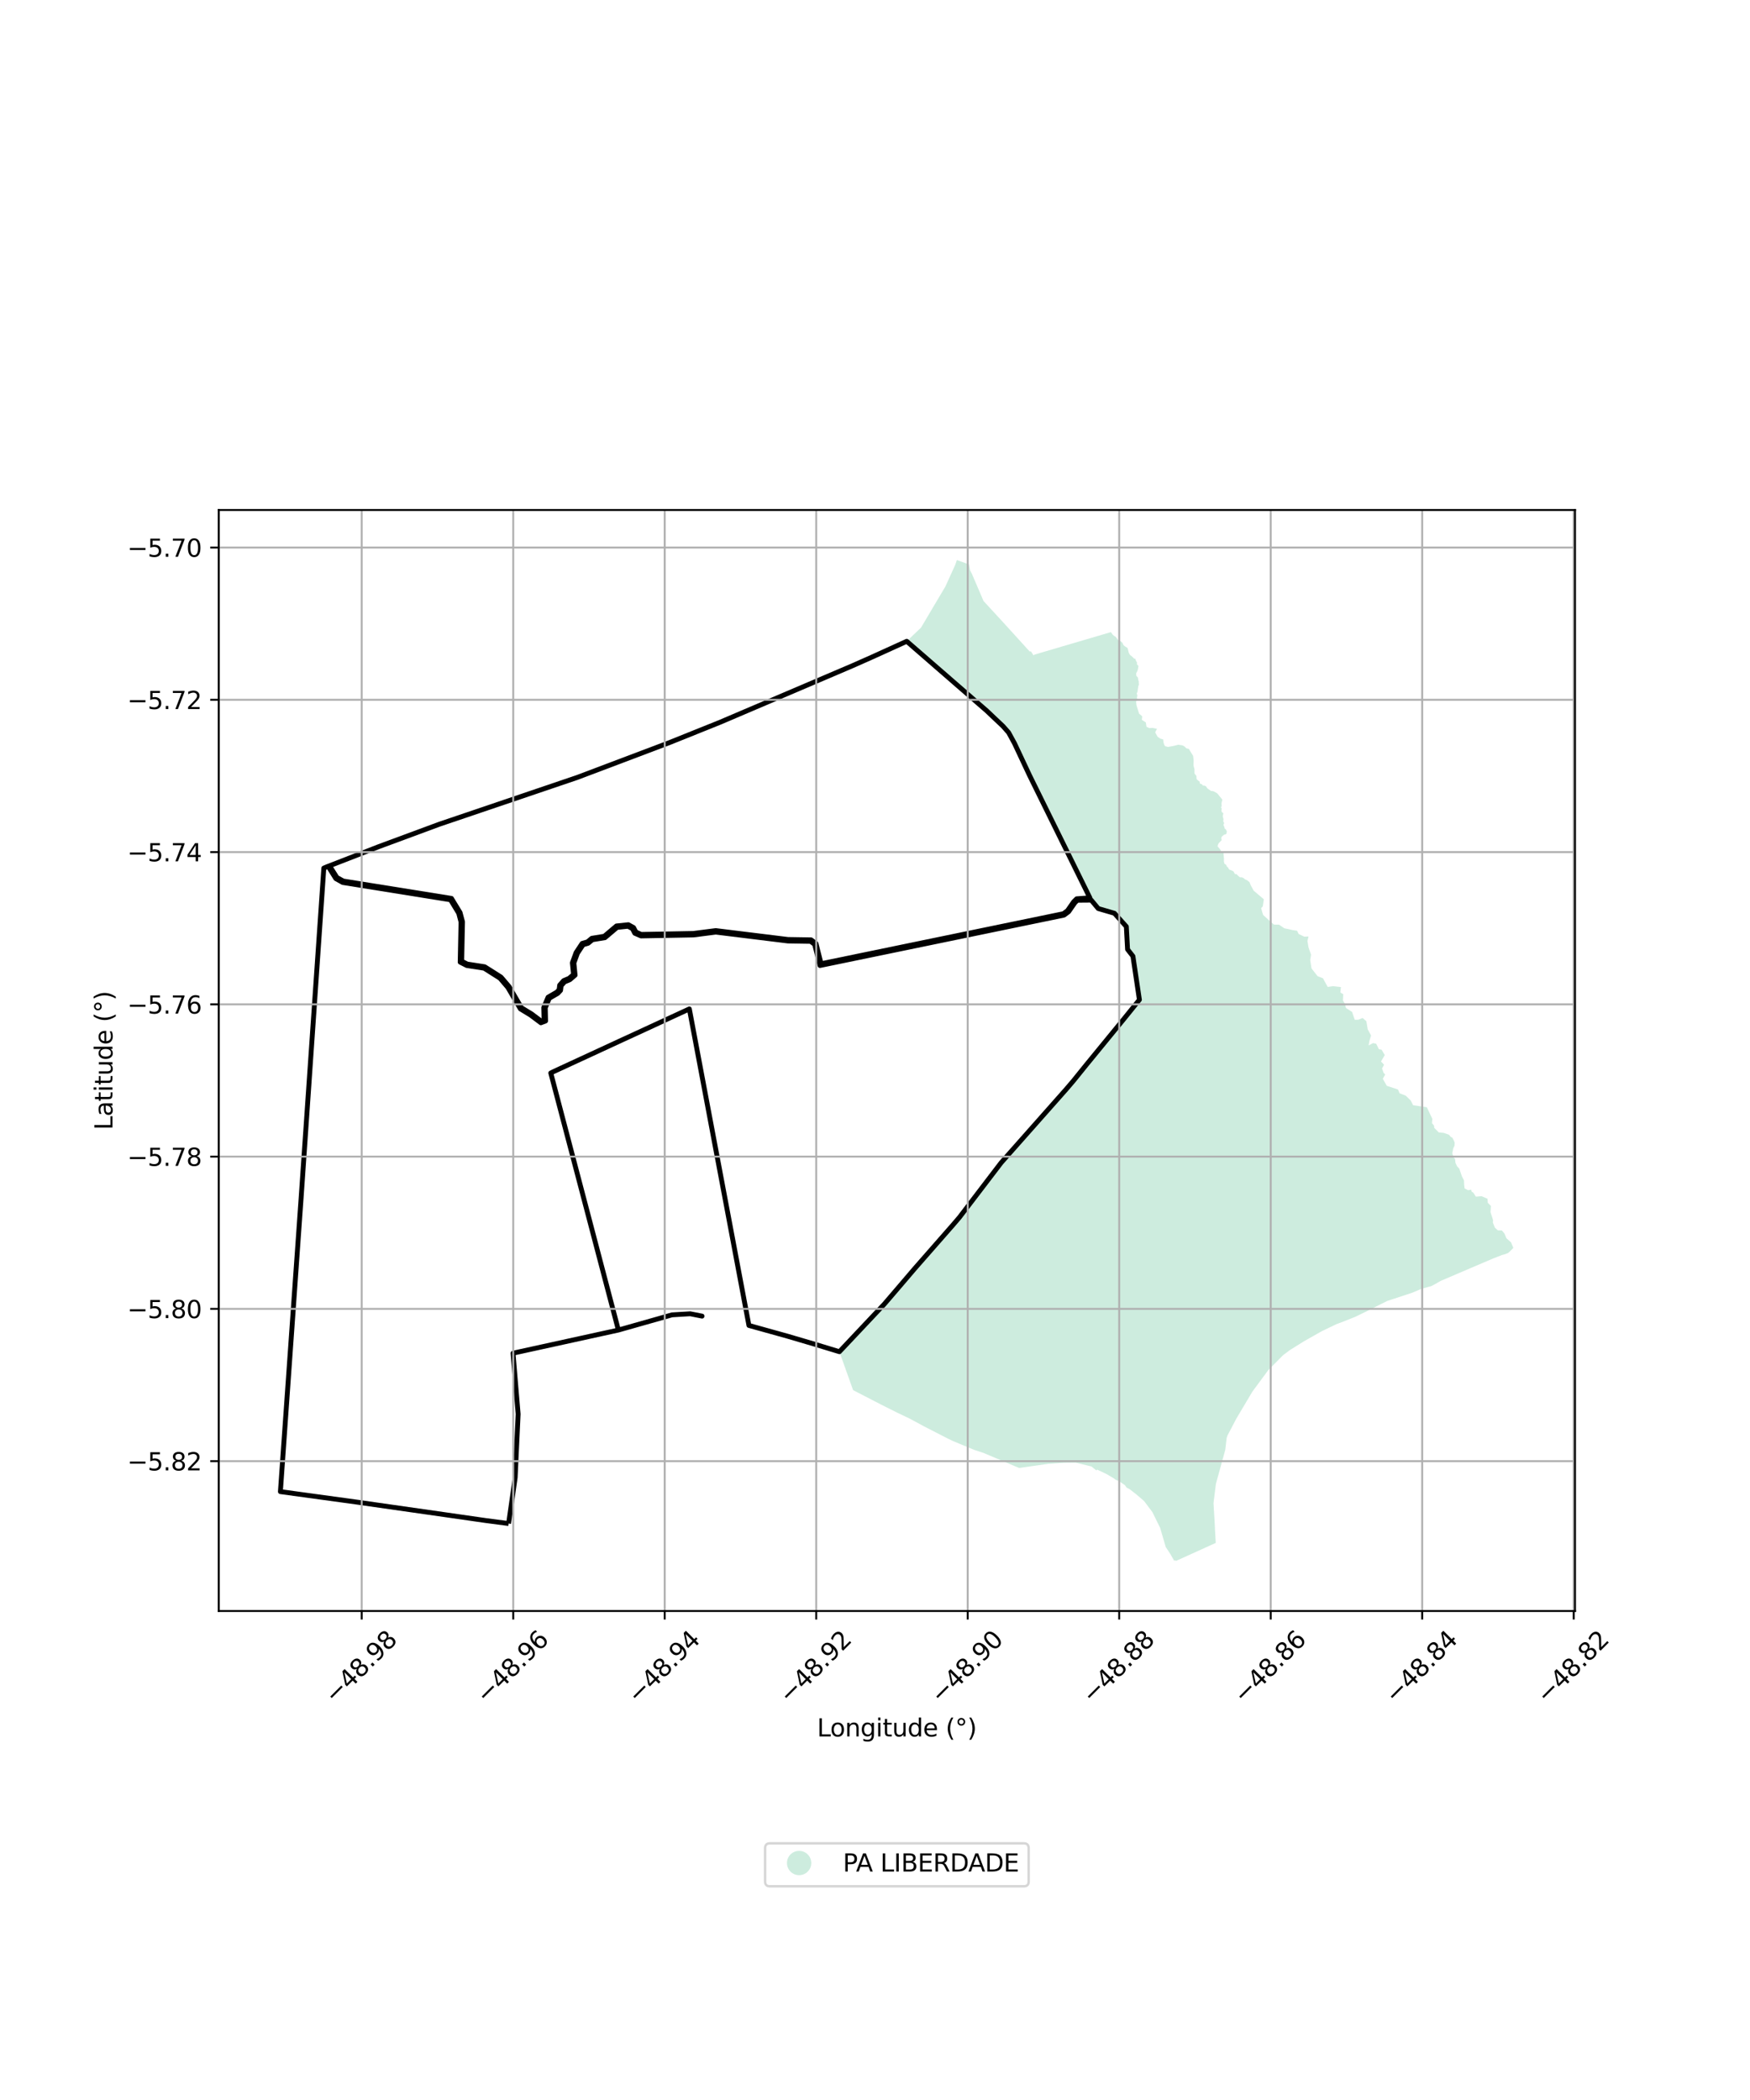 <?xml version="1.0" encoding="utf-8" standalone="no"?>
<!DOCTYPE svg PUBLIC "-//W3C//DTD SVG 1.1//EN"
  "http://www.w3.org/Graphics/SVG/1.1/DTD/svg11.dtd">
<svg xmlns:xlink="http://www.w3.org/1999/xlink" width="720pt" height="864pt" viewBox="0 0 720 864" xmlns="http://www.w3.org/2000/svg" version="1.1">
 <defs>
  <style type="text/css">*{stroke-linejoin: round; stroke-linecap: butt}</style>
 </defs>
 <g id="figure_1">
  <g id="patch_1">
   <path d="M 0 864 
L 720 864 
L 720 0 
L 0 0 
z
" style="fill: #ffffff"/>
  </g>
  <g id="axes_1">
   <g id="patch_2">
    <path d="M 90 662.808 
L 648 662.808 
L 648 209.832 
L 90 209.832 
z
" style="fill: #ffffff"/>
   </g>
   <g id="PatchCollection_1">
    <path d="M 393.688 230.422 
L 398.664 232.21 
L 399.115 234.659 
L 399.869 236.102 
L 404.652 247.269 
L 412.109 255.368 
L 423.631 268.037 
L 424.16 267.99 
L 425.25 269.686 
L 425.561 269.341 
L 457.047 260.076 
L 457.77 261.082 
L 458.376 261.614 
L 459.073 262.035 
L 459.665 262.839 
L 460.01 263.395 
L 461.211 263.933 
L 461.74 264.398 
L 461.966 264.861 
L 462.26 265.457 
L 462.905 265.972 
L 463.909 266.578 
L 464.432 268.642 
L 464.947 269.503 
L 465.565 269.942 
L 466.678 271.04 
L 467.071 270.96 
L 467.366 271.828 
L 467.846 272.7 
L 467.729 273.271 
L 468.397 273.987 
L 468.142 275.508 
L 467.81 276.373 
L 467.439 277.029 
L 467.514 278.038 
L 468.177 278.769 
L 468.299 279.723 
L 468.514 280.352 
L 468.528 281.071 
L 468.585 281.745 
L 468.4 282.078 
L 468.296 282.476 
L 468.271 282.768 
L 468.129 283.591 
L 468.091 284.002 
L 468.002 284.582 
L 467.687 285.352 
L 467.943 286.092 
L 467.797 286.873 
L 467.832 287.684 
L 467.424 288.689 
L 467.583 290.151 
L 468.665 293.647 
L 469.253 294.1 
L 469.945 294.765 
L 469.78 296.156 
L 471.432 297.244 
L 471.696 299.025 
L 472.887 299.565 
L 474.083 299.472 
L 476.029 299.839 
L 475.261 301.283 
L 476.242 303.093 
L 477.431 303.929 
L 478.556 304.199 
L 478.676 305.304 
L 478.937 306.308 
L 479.337 306.988 
L 480.537 307.315 
L 482.814 306.901 
L 484.77 306.419 
L 486.339 306.625 
L 486.999 306.901 
L 487.448 307.205 
L 488.096 307.879 
L 489.11 308.104 
L 490.886 310.992 
L 491.097 312.906 
L 491.03 314.929 
L 491.431 316.455 
L 491.447 318.239 
L 492.236 319.257 
L 492.306 320.523 
L 492.837 321.073 
L 493.59 321.591 
L 493.632 322.325 
L 494.555 322.716 
L 494.892 323.198 
L 495.581 323.226 
L 496.217 323.524 
L 496.764 324.379 
L 498.371 325.488 
L 498.67 325.414 
L 499.4 325.607 
L 500.788 326.394 
L 502.899 328.973 
L 502.538 330.638 
L 502.645 331.568 
L 502.363 332.219 
L 502.672 332.693 
L 502.544 333.304 
L 502.665 334.095 
L 503.329 334.589 
L 503.066 335.784 
L 503.367 336.97 
L 503.281 337.947 
L 503.681 338.643 
L 503.35 339.358 
L 503.798 340.456 
L 503.837 340.868 
L 504.372 341.235 
L 504.481 341.572 
L 504.786 342.047 
L 504.655 342.495 
L 504.668 342.945 
L 504.183 343.289 
L 503.572 343.448 
L 502.987 343.956 
L 502.675 344.207 
L 502.447 344.85 
L 502.627 345.634 
L 502.016 346.301 
L 501.357 346.969 
L 501.03 347.791 
L 500.941 348.242 
L 501.429 348.761 
L 502.11 349.621 
L 502.577 350.56 
L 503.389 350.83 
L 503.559 353.247 
L 503.545 354.429 
L 503.759 355.349 
L 504.41 355.771 
L 504.889 356.681 
L 505.329 356.928 
L 505.423 357.347 
L 505.859 357.824 
L 506.698 358.11 
L 507.503 358.525 
L 508.083 359.626 
L 508.676 359.601 
L 509.439 360.351 
L 510.157 360.961 
L 510.943 360.953 
L 511.635 361.275 
L 512.302 361.847 
L 513.006 362.087 
L 514.072 362.932 
L 514.598 364.247 
L 515.809 366.455 
L 519.977 369.987 
L 519.552 372.905 
L 518.877 373.646 
L 519.364 375.416 
L 519.707 376.448 
L 522.361 378.87 
L 524.132 380.413 
L 526.237 380.436 
L 528.396 381.919 
L 531.9 382.68 
L 533.663 382.929 
L 534.288 384.254 
L 536.623 385.378 
L 538.361 385.294 
L 537.918 387.179 
L 538.37 389.814 
L 539.407 392.795 
L 539.053 394.964 
L 539.59 398.427 
L 541.698 401.128 
L 542.145 401.662 
L 544.304 402.488 
L 546.257 406.067 
L 548.473 405.733 
L 551.691 406.112 
L 551.467 408.37 
L 552.651 409.037 
L 552.518 411.596 
L 553.319 413.017 
L 553.804 414.74 
L 556.274 416.327 
L 557.376 419.564 
L 558.83 419.538 
L 560.619 418.83 
L 562.153 420.147 
L 562.722 423.502 
L 564.094 426.035 
L 563.453 428.118 
L 563.086 430.121 
L 564.912 429.159 
L 566.194 429.417 
L 567.307 431.681 
L 568.424 431.887 
L 569.737 434.082 
L 568.181 436.73 
L 569.442 438.072 
L 568.61 439.589 
L 569.231 441.359 
L 569.907 442.098 
L 568.921 443.847 
L 570.558 446.734 
L 575.166 448.25 
L 575.835 449.816 
L 578.347 450.779 
L 580.405 452.768 
L 581.391 454.714 
L 587.04 455.548 
L 589.316 460.355 
L 589.139 462.075 
L 590.014 463.126 
L 590.072 464.009 
L 591.949 465.904 
L 593.99 466.104 
L 596.175 466.872 
L 596.845 467.716 
L 597.539 468.084 
L 598.093 469.148 
L 598.487 470.089 
L 598.423 471.311 
L 597.883 472.56 
L 597.505 474.511 
L 598.099 476.334 
L 598.653 476.812 
L 598.811 478.405 
L 599.507 479.881 
L 600.395 480.805 
L 601.459 483.955 
L 602.321 485.626 
L 602.393 487.425 
L 602.587 488.96 
L 604.019 489.685 
L 605.276 489.476 
L 605.489 490.27 
L 606.166 490.7 
L 607.211 492.34 
L 609.566 492.156 
L 612.012 493.205 
L 612.113 494.836 
L 613.398 496.181 
L 613.237 498.737 
L 614.277 501.936 
L 614.221 503.058 
L 615.074 505.144 
L 616.273 506.198 
L 617.917 506.244 
L 618.978 507.538 
L 619.786 509.461 
L 621.693 511.149 
L 622.636 513.426 
L 621.101 514.981 
L 620.506 515.483 
L 619.232 516.018 
L 618.095 516.311 
L 614.341 517.762 
L 592.682 527.024 
L 590.505 528.286 
L 588.878 529.141 
L 587.438 529.524 
L 585.357 530.119 
L 584.463 530.406 
L 581.001 531.881 
L 570.743 535.246 
L 562.451 539.41 
L 557.602 541.771 
L 552.912 543.647 
L 549.825 544.809 
L 543.882 547.656 
L 536.528 551.817 
L 530.651 555.486 
L 528.227 557.316 
L 527.886 557.573 
L 521.823 563.681 
L 515.273 572.545 
L 508.654 583.681 
L 505.023 590.595 
L 504.687 591.569 
L 504.115 596.483 
L 500.307 610.334 
L 500.231 610.704 
L 499.274 618.432 
L 499.785 627.016 
L 499.889 629.516 
L 500.196 634.795 
L 483.824 642.218 
L 483.499 641.912 
L 483.11 642.177 
L 481.451 639.257 
L 479.629 636.521 
L 477.322 628.624 
L 474.146 622.159 
L 470.742 617.62 
L 470.532 617.429 
L 467.612 614.914 
L 464.813 612.726 
L 463.521 612.047 
L 462.776 610.998 
L 460.323 609.334 
L 459.117 608.878 
L 458.226 608.209 
L 455.28 606.483 
L 451.389 604.629 
L 451.103 604.99 
L 449.033 603.341 
L 442.565 601.777 
L 437.765 601.821 
L 431.374 602.246 
L 419.276 603.96 
L 404.588 597.753 
L 400.726 596.484 
L 392.029 592.863 
L 389.779 591.773 
L 379.971 586.743 
L 379.576 586.516 
L 374.224 583.64 
L 369.003 581.147 
L 362.528 577.894 
L 350.986 571.941 
L 345.343 556.12 
L 357.718 543.127 
L 363.811 536.528 
L 369.752 529.615 
L 376.439 521.803 
L 392.133 503.899 
L 394.726 500.858 
L 396.711 497.457 
L 399.526 494.152 
L 403.421 488.073 
L 409.899 480.448 
L 411.913 478.327 
L 416.457 473.354 
L 419.593 469.599 
L 421.744 467.485 
L 432.126 456.33 
L 438.608 448.211 
L 441.602 444.704 
L 447.097 437.902 
L 462.057 419.641 
L 468.783 411.32 
L 469.154 411.626 
L 469.284 410.547 
L 468.765 408.176 
L 468.663 405.617 
L 467.994 402.821 
L 467.616 400.182 
L 467.593 397.98 
L 467.452 395.308 
L 466.998 394.048 
L 464.655 390.993 
L 464.151 389.72 
L 463.647 386.458 
L 463.571 385.519 
L 463.805 381.58 
L 463.345 380.273 
L 462.326 378.531 
L 460.253 377.187 
L 459.543 376.714 
L 458.883 375.778 
L 458.129 375.024 
L 456.346 374.395 
L 452.995 373.677 
L 451.879 373.18 
L 450.954 372.07 
L 450.529 371.694 
L 449.608 370.763 
L 449.03 369.248 
L 448.298 368.273 
L 447.135 366.128 
L 446.41 365.074 
L 445.299 362.4 
L 443.301 358.296 
L 442.039 355.777 
L 440.792 354.953 
L 440.214 354.476 
L 439.431 353.125 
L 438.646 351.082 
L 438.57 350.272 
L 438.66 349.003 
L 438.309 348.093 
L 434.767 341.697 
L 430.275 332.751 
L 424.332 319.467 
L 423.637 319.123 
L 417.391 305.826 
L 414.973 301.394 
L 412.664 298.781 
L 408.385 294.737 
L 406.038 292.506 
L 373.054 263.846 
L 378.939 258.221 
L 383.455 250.583 
L 388.948 241.332 
L 393.062 232.274 
L 393.688 230.422 
" clip-path="url(#pd331178748)" style="fill: #b3e2cd; fill-opacity: 0.65"/>
   </g>
   <g id="PatchCollection_2">
    <path d="M 209.25 626.826 
L 199.85 625.597 
L 182.995 623.175 
L 147.398 618.09 
L 115.364 613.702 
L 123.877 493.041 
L 133.231 357.153 
L 135.005 356.415 
L 138.174 361.488 
L 141.022 363.081 
L 185.361 370.198 
L 188.714 375.71 
L 189.669 379.312 
L 189.333 395.858 
L 192.055 397.244 
L 199.192 398.349 
L 205.724 402.484 
L 208.952 406.273 
L 214.103 415.09 
L 218.318 417.65 
L 222.532 420.804 
L 224.47 420.06 
L 224.346 414.634 
L 225.98 410.726 
L 229.505 408.682 
L 230.62 407.483 
L 230.862 405.576 
L 232.255 403.987 
L 234.447 403.073 
L 236.607 401.224 
L 236.118 396.186 
L 237.578 392.191 
L 239.895 388.691 
L 241.993 388.077 
L 243.74 386.63 
L 248.891 385.788 
L 253.877 381.567 
L 258.393 381.094 
L 260.204 382.085 
L 261.186 383.968 
L 263.708 385.071 
L 285.3 384.671 
L 294.489 383.498 
L 324.15 387.151 
L 333.506 387.301 
L 335.173 388.551 
L 337.372 397.237 
L 437.757 376.509 
L 439.652 375.109 
L 442.246 371.379 
L 443.252 370.393 
L 448.971 370.344 
L 451.844 373.802 
L 458.501 375.746 
L 463.406 381.218 
L 463.913 390.6 
L 466.124 393.421 
L 468.782 411.322 
L 462.056 419.641 
L 447.095 437.903 
L 441.6 444.706 
L 438.607 448.212 
L 411.93 478.336 
L 394.73 500.86 
L 392.132 503.9 
L 376.435 521.804 
L 369.755 529.625 
L 363.818 536.548 
L 345.352 556.133 
L 335.328 553.083 
L 323.993 549.745 
L 308.136 545.329 
L 308.132 545.328 
L 283.617 415.102 
L 256.893 427.43 
L 256.65 427.536 
L 227.595 440.963 
L 226.602 441.469 
L 235.664 475.894 
L 254.422 547.226 
L 276.491 540.968 
L 283.968 540.521 
L 288.849 541.493 
L 283.967 540.522 
L 276.49 540.969 
L 254.422 547.226 
L 211.078 556.734 
L 213.177 581.791 
L 211.953 607.933 
L 209.25 626.826 
" clip-path="url(#pd331178748)" style="fill: none; stroke: #000000; stroke-width: 2"/>
    <path d="M 222.629 420.1 
L 218.663 417.132 
L 214.557 414.638 
L 209.458 405.91 
L 206.133 402.007 
L 199.412 397.753 
L 192.246 396.644 
L 189.96 395.479 
L 190.29 379.237 
L 189.288 375.462 
L 185.74 369.628 
L 141.227 362.483 
L 138.611 361.02 
L 135.572 356.209 
L 155.938 348.294 
L 180.736 339.115 
L 237.453 319.878 
L 275.676 305.428 
L 296.292 297.143 
L 350.695 273.921 
L 358.461 270.478 
L 373.053 263.848 
L 406.037 292.508 
L 408.382 294.739 
L 412.664 298.782 
L 414.97 301.396 
L 417.388 305.828 
L 423.636 319.125 
L 448.409 369.398 
L 442.982 369.788 
L 441.773 370.973 
L 439.203 374.667 
L 437.5 375.926 
L 337.826 396.508 
L 335.719 388.183 
L 333.716 386.681 
L 324.193 386.529 
L 294.487 382.87 
L 285.256 384.049 
L 263.831 384.446 
L 261.632 383.484 
L 260.665 381.628 
L 258.52 380.454 
L 253.624 380.967 
L 248.624 385.201 
L 243.476 386.042 
L 241.698 387.515 
L 239.505 388.157 
L 237.023 391.907 
L 235.488 396.105 
L 235.96 400.96 
L 234.12 402.534 
L 231.886 403.466 
L 230.272 405.307 
L 230.031 407.205 
L 229.116 408.188 
L 225.49 410.29 
L 223.724 414.516 
L 223.841 419.635 
L 222.629 420.1 
" clip-path="url(#pd331178748)" style="fill: none; stroke: #000000; stroke-width: 2"/>
   </g>
   <g id="matplotlib.axis_1">
    <g id="xtick_1">
     <g id="line2d_1">
      <path d="M 148.824 662.808 
L 148.824 209.832 
" clip-path="url(#pd331178748)" style="fill: none; stroke: #b0b0b0; stroke-width: 0.8; stroke-linecap: square"/>
     </g>
     <g id="line2d_2">
      <defs>
       <path id="m700962a976" d="M 0 0 
L 0 3.5 
" style="stroke: #000000; stroke-width: 0.8"/>
      </defs>
      <g>
       <use xlink:href="#m700962a976" x="148.824" y="662.808" style="stroke: #000000; stroke-width: 0.8"/>
      </g>
     </g>
     <g id="text_1">
      <!-- −48.98 -->
      <g transform="translate(137.691 701.349) rotate(-45) scale(0.1 -0.1)">
       <defs>
        <path id="DejaVuSans-2212" d="M 678 2272 
L 4684 2272 
L 4684 1741 
L 678 1741 
L 678 2272 
z
" transform="scale(0.016)"/>
        <path id="DejaVuSans-34" d="M 2419 4116 
L 825 1625 
L 2419 1625 
L 2419 4116 
z
M 2253 4666 
L 3047 4666 
L 3047 1625 
L 3713 1625 
L 3713 1100 
L 3047 1100 
L 3047 0 
L 2419 0 
L 2419 1100 
L 313 1100 
L 313 1709 
L 2253 4666 
z
" transform="scale(0.016)"/>
        <path id="DejaVuSans-38" d="M 2034 2216 
Q 1584 2216 1326 1975 
Q 1069 1734 1069 1313 
Q 1069 891 1326 650 
Q 1584 409 2034 409 
Q 2484 409 2743 651 
Q 3003 894 3003 1313 
Q 3003 1734 2745 1975 
Q 2488 2216 2034 2216 
z
M 1403 2484 
Q 997 2584 770 2862 
Q 544 3141 544 3541 
Q 544 4100 942 4425 
Q 1341 4750 2034 4750 
Q 2731 4750 3128 4425 
Q 3525 4100 3525 3541 
Q 3525 3141 3298 2862 
Q 3072 2584 2669 2484 
Q 3125 2378 3379 2068 
Q 3634 1759 3634 1313 
Q 3634 634 3220 271 
Q 2806 -91 2034 -91 
Q 1263 -91 848 271 
Q 434 634 434 1313 
Q 434 1759 690 2068 
Q 947 2378 1403 2484 
z
M 1172 3481 
Q 1172 3119 1398 2916 
Q 1625 2713 2034 2713 
Q 2441 2713 2670 2916 
Q 2900 3119 2900 3481 
Q 2900 3844 2670 4047 
Q 2441 4250 2034 4250 
Q 1625 4250 1398 4047 
Q 1172 3844 1172 3481 
z
" transform="scale(0.016)"/>
        <path id="DejaVuSans-2e" d="M 684 794 
L 1344 794 
L 1344 0 
L 684 0 
L 684 794 
z
" transform="scale(0.016)"/>
        <path id="DejaVuSans-39" d="M 703 97 
L 703 672 
Q 941 559 1184 500 
Q 1428 441 1663 441 
Q 2288 441 2617 861 
Q 2947 1281 2994 2138 
Q 2813 1869 2534 1725 
Q 2256 1581 1919 1581 
Q 1219 1581 811 2004 
Q 403 2428 403 3163 
Q 403 3881 828 4315 
Q 1253 4750 1959 4750 
Q 2769 4750 3195 4129 
Q 3622 3509 3622 2328 
Q 3622 1225 3098 567 
Q 2575 -91 1691 -91 
Q 1453 -91 1209 -44 
Q 966 3 703 97 
z
M 1959 2075 
Q 2384 2075 2632 2365 
Q 2881 2656 2881 3163 
Q 2881 3666 2632 3958 
Q 2384 4250 1959 4250 
Q 1534 4250 1286 3958 
Q 1038 3666 1038 3163 
Q 1038 2656 1286 2365 
Q 1534 2075 1959 2075 
z
" transform="scale(0.016)"/>
       </defs>
       <use xlink:href="#DejaVuSans-2212"/>
       <use xlink:href="#DejaVuSans-34" transform="translate(83.789 0)"/>
       <use xlink:href="#DejaVuSans-38" transform="translate(147.412 0)"/>
       <use xlink:href="#DejaVuSans-2e" transform="translate(211.035 0)"/>
       <use xlink:href="#DejaVuSans-39" transform="translate(242.822 0)"/>
       <use xlink:href="#DejaVuSans-38" transform="translate(306.445 0)"/>
      </g>
     </g>
    </g>
    <g id="xtick_2">
     <g id="line2d_3">
      <path d="M 211.154 662.808 
L 211.154 209.832 
" clip-path="url(#pd331178748)" style="fill: none; stroke: #b0b0b0; stroke-width: 0.8; stroke-linecap: square"/>
     </g>
     <g id="line2d_4">
      <g>
       <use xlink:href="#m700962a976" x="211.154" y="662.808" style="stroke: #000000; stroke-width: 0.8"/>
      </g>
     </g>
     <g id="text_2">
      <!-- −48.96 -->
      <g transform="translate(200.021 701.349) rotate(-45) scale(0.1 -0.1)">
       <defs>
        <path id="DejaVuSans-36" d="M 2113 2584 
Q 1688 2584 1439 2293 
Q 1191 2003 1191 1497 
Q 1191 994 1439 701 
Q 1688 409 2113 409 
Q 2538 409 2786 701 
Q 3034 994 3034 1497 
Q 3034 2003 2786 2293 
Q 2538 2584 2113 2584 
z
M 3366 4563 
L 3366 3988 
Q 3128 4100 2886 4159 
Q 2644 4219 2406 4219 
Q 1781 4219 1451 3797 
Q 1122 3375 1075 2522 
Q 1259 2794 1537 2939 
Q 1816 3084 2150 3084 
Q 2853 3084 3261 2657 
Q 3669 2231 3669 1497 
Q 3669 778 3244 343 
Q 2819 -91 2113 -91 
Q 1303 -91 875 529 
Q 447 1150 447 2328 
Q 447 3434 972 4092 
Q 1497 4750 2381 4750 
Q 2619 4750 2861 4703 
Q 3103 4656 3366 4563 
z
" transform="scale(0.016)"/>
       </defs>
       <use xlink:href="#DejaVuSans-2212"/>
       <use xlink:href="#DejaVuSans-34" transform="translate(83.789 0)"/>
       <use xlink:href="#DejaVuSans-38" transform="translate(147.412 0)"/>
       <use xlink:href="#DejaVuSans-2e" transform="translate(211.035 0)"/>
       <use xlink:href="#DejaVuSans-39" transform="translate(242.822 0)"/>
       <use xlink:href="#DejaVuSans-36" transform="translate(306.445 0)"/>
      </g>
     </g>
    </g>
    <g id="xtick_3">
     <g id="line2d_5">
      <path d="M 273.484 662.808 
L 273.484 209.832 
" clip-path="url(#pd331178748)" style="fill: none; stroke: #b0b0b0; stroke-width: 0.8; stroke-linecap: square"/>
     </g>
     <g id="line2d_6">
      <g>
       <use xlink:href="#m700962a976" x="273.484" y="662.808" style="stroke: #000000; stroke-width: 0.8"/>
      </g>
     </g>
     <g id="text_3">
      <!-- −48.94 -->
      <g transform="translate(262.351 701.349) rotate(-45) scale(0.1 -0.1)">
       <use xlink:href="#DejaVuSans-2212"/>
       <use xlink:href="#DejaVuSans-34" transform="translate(83.789 0)"/>
       <use xlink:href="#DejaVuSans-38" transform="translate(147.412 0)"/>
       <use xlink:href="#DejaVuSans-2e" transform="translate(211.035 0)"/>
       <use xlink:href="#DejaVuSans-39" transform="translate(242.822 0)"/>
       <use xlink:href="#DejaVuSans-34" transform="translate(306.445 0)"/>
      </g>
     </g>
    </g>
    <g id="xtick_4">
     <g id="line2d_7">
      <path d="M 335.815 662.808 
L 335.815 209.832 
" clip-path="url(#pd331178748)" style="fill: none; stroke: #b0b0b0; stroke-width: 0.8; stroke-linecap: square"/>
     </g>
     <g id="line2d_8">
      <g>
       <use xlink:href="#m700962a976" x="335.815" y="662.808" style="stroke: #000000; stroke-width: 0.8"/>
      </g>
     </g>
     <g id="text_4">
      <!-- −48.92 -->
      <g transform="translate(324.682 701.349) rotate(-45) scale(0.1 -0.1)">
       <defs>
        <path id="DejaVuSans-32" d="M 1228 531 
L 3431 531 
L 3431 0 
L 469 0 
L 469 531 
Q 828 903 1448 1529 
Q 2069 2156 2228 2338 
Q 2531 2678 2651 2914 
Q 2772 3150 2772 3378 
Q 2772 3750 2511 3984 
Q 2250 4219 1831 4219 
Q 1534 4219 1204 4116 
Q 875 4013 500 3803 
L 500 4441 
Q 881 4594 1212 4672 
Q 1544 4750 1819 4750 
Q 2544 4750 2975 4387 
Q 3406 4025 3406 3419 
Q 3406 3131 3298 2873 
Q 3191 2616 2906 2266 
Q 2828 2175 2409 1742 
Q 1991 1309 1228 531 
z
" transform="scale(0.016)"/>
       </defs>
       <use xlink:href="#DejaVuSans-2212"/>
       <use xlink:href="#DejaVuSans-34" transform="translate(83.789 0)"/>
       <use xlink:href="#DejaVuSans-38" transform="translate(147.412 0)"/>
       <use xlink:href="#DejaVuSans-2e" transform="translate(211.035 0)"/>
       <use xlink:href="#DejaVuSans-39" transform="translate(242.822 0)"/>
       <use xlink:href="#DejaVuSans-32" transform="translate(306.445 0)"/>
      </g>
     </g>
    </g>
    <g id="xtick_5">
     <g id="line2d_9">
      <path d="M 398.145 662.808 
L 398.145 209.832 
" clip-path="url(#pd331178748)" style="fill: none; stroke: #b0b0b0; stroke-width: 0.8; stroke-linecap: square"/>
     </g>
     <g id="line2d_10">
      <g>
       <use xlink:href="#m700962a976" x="398.145" y="662.808" style="stroke: #000000; stroke-width: 0.8"/>
      </g>
     </g>
     <g id="text_5">
      <!-- −48.90 -->
      <g transform="translate(387.012 701.349) rotate(-45) scale(0.1 -0.1)">
       <defs>
        <path id="DejaVuSans-30" d="M 2034 4250 
Q 1547 4250 1301 3770 
Q 1056 3291 1056 2328 
Q 1056 1369 1301 889 
Q 1547 409 2034 409 
Q 2525 409 2770 889 
Q 3016 1369 3016 2328 
Q 3016 3291 2770 3770 
Q 2525 4250 2034 4250 
z
M 2034 4750 
Q 2819 4750 3233 4129 
Q 3647 3509 3647 2328 
Q 3647 1150 3233 529 
Q 2819 -91 2034 -91 
Q 1250 -91 836 529 
Q 422 1150 422 2328 
Q 422 3509 836 4129 
Q 1250 4750 2034 4750 
z
" transform="scale(0.016)"/>
       </defs>
       <use xlink:href="#DejaVuSans-2212"/>
       <use xlink:href="#DejaVuSans-34" transform="translate(83.789 0)"/>
       <use xlink:href="#DejaVuSans-38" transform="translate(147.412 0)"/>
       <use xlink:href="#DejaVuSans-2e" transform="translate(211.035 0)"/>
       <use xlink:href="#DejaVuSans-39" transform="translate(242.822 0)"/>
       <use xlink:href="#DejaVuSans-30" transform="translate(306.445 0)"/>
      </g>
     </g>
    </g>
    <g id="xtick_6">
     <g id="line2d_11">
      <path d="M 460.475 662.808 
L 460.475 209.832 
" clip-path="url(#pd331178748)" style="fill: none; stroke: #b0b0b0; stroke-width: 0.8; stroke-linecap: square"/>
     </g>
     <g id="line2d_12">
      <g>
       <use xlink:href="#m700962a976" x="460.475" y="662.808" style="stroke: #000000; stroke-width: 0.8"/>
      </g>
     </g>
     <g id="text_6">
      <!-- −48.88 -->
      <g transform="translate(449.342 701.349) rotate(-45) scale(0.1 -0.1)">
       <use xlink:href="#DejaVuSans-2212"/>
       <use xlink:href="#DejaVuSans-34" transform="translate(83.789 0)"/>
       <use xlink:href="#DejaVuSans-38" transform="translate(147.412 0)"/>
       <use xlink:href="#DejaVuSans-2e" transform="translate(211.035 0)"/>
       <use xlink:href="#DejaVuSans-38" transform="translate(242.822 0)"/>
       <use xlink:href="#DejaVuSans-38" transform="translate(306.445 0)"/>
      </g>
     </g>
    </g>
    <g id="xtick_7">
     <g id="line2d_13">
      <path d="M 522.806 662.808 
L 522.806 209.832 
" clip-path="url(#pd331178748)" style="fill: none; stroke: #b0b0b0; stroke-width: 0.8; stroke-linecap: square"/>
     </g>
     <g id="line2d_14">
      <g>
       <use xlink:href="#m700962a976" x="522.806" y="662.808" style="stroke: #000000; stroke-width: 0.8"/>
      </g>
     </g>
     <g id="text_7">
      <!-- −48.86 -->
      <g transform="translate(511.673 701.349) rotate(-45) scale(0.1 -0.1)">
       <use xlink:href="#DejaVuSans-2212"/>
       <use xlink:href="#DejaVuSans-34" transform="translate(83.789 0)"/>
       <use xlink:href="#DejaVuSans-38" transform="translate(147.412 0)"/>
       <use xlink:href="#DejaVuSans-2e" transform="translate(211.035 0)"/>
       <use xlink:href="#DejaVuSans-38" transform="translate(242.822 0)"/>
       <use xlink:href="#DejaVuSans-36" transform="translate(306.445 0)"/>
      </g>
     </g>
    </g>
    <g id="xtick_8">
     <g id="line2d_15">
      <path d="M 585.136 662.808 
L 585.136 209.832 
" clip-path="url(#pd331178748)" style="fill: none; stroke: #b0b0b0; stroke-width: 0.8; stroke-linecap: square"/>
     </g>
     <g id="line2d_16">
      <g>
       <use xlink:href="#m700962a976" x="585.136" y="662.808" style="stroke: #000000; stroke-width: 0.8"/>
      </g>
     </g>
     <g id="text_8">
      <!-- −48.84 -->
      <g transform="translate(574.003 701.349) rotate(-45) scale(0.1 -0.1)">
       <use xlink:href="#DejaVuSans-2212"/>
       <use xlink:href="#DejaVuSans-34" transform="translate(83.789 0)"/>
       <use xlink:href="#DejaVuSans-38" transform="translate(147.412 0)"/>
       <use xlink:href="#DejaVuSans-2e" transform="translate(211.035 0)"/>
       <use xlink:href="#DejaVuSans-38" transform="translate(242.822 0)"/>
       <use xlink:href="#DejaVuSans-34" transform="translate(306.445 0)"/>
      </g>
     </g>
    </g>
    <g id="xtick_9">
     <g id="line2d_17">
      <path d="M 647.466 662.808 
L 647.466 209.832 
" clip-path="url(#pd331178748)" style="fill: none; stroke: #b0b0b0; stroke-width: 0.8; stroke-linecap: square"/>
     </g>
     <g id="line2d_18">
      <g>
       <use xlink:href="#m700962a976" x="647.466" y="662.808" style="stroke: #000000; stroke-width: 0.8"/>
      </g>
     </g>
     <g id="text_9">
      <!-- −48.82 -->
      <g transform="translate(636.333 701.349) rotate(-45) scale(0.1 -0.1)">
       <use xlink:href="#DejaVuSans-2212"/>
       <use xlink:href="#DejaVuSans-34" transform="translate(83.789 0)"/>
       <use xlink:href="#DejaVuSans-38" transform="translate(147.412 0)"/>
       <use xlink:href="#DejaVuSans-2e" transform="translate(211.035 0)"/>
       <use xlink:href="#DejaVuSans-38" transform="translate(242.822 0)"/>
       <use xlink:href="#DejaVuSans-32" transform="translate(306.445 0)"/>
      </g>
     </g>
    </g>
    <g id="text_10">
     <!-- Longitude (°) -->
     <g transform="translate(336.14 714.418) scale(0.1 -0.1)">
      <defs>
       <path id="DejaVuSans-4c" d="M 628 4666 
L 1259 4666 
L 1259 531 
L 3531 531 
L 3531 0 
L 628 0 
L 628 4666 
z
" transform="scale(0.016)"/>
       <path id="DejaVuSans-6f" d="M 1959 3097 
Q 1497 3097 1228 2736 
Q 959 2375 959 1747 
Q 959 1119 1226 758 
Q 1494 397 1959 397 
Q 2419 397 2687 759 
Q 2956 1122 2956 1747 
Q 2956 2369 2687 2733 
Q 2419 3097 1959 3097 
z
M 1959 3584 
Q 2709 3584 3137 3096 
Q 3566 2609 3566 1747 
Q 3566 888 3137 398 
Q 2709 -91 1959 -91 
Q 1206 -91 779 398 
Q 353 888 353 1747 
Q 353 2609 779 3096 
Q 1206 3584 1959 3584 
z
" transform="scale(0.016)"/>
       <path id="DejaVuSans-6e" d="M 3513 2113 
L 3513 0 
L 2938 0 
L 2938 2094 
Q 2938 2591 2744 2837 
Q 2550 3084 2163 3084 
Q 1697 3084 1428 2787 
Q 1159 2491 1159 1978 
L 1159 0 
L 581 0 
L 581 3500 
L 1159 3500 
L 1159 2956 
Q 1366 3272 1645 3428 
Q 1925 3584 2291 3584 
Q 2894 3584 3203 3211 
Q 3513 2838 3513 2113 
z
" transform="scale(0.016)"/>
       <path id="DejaVuSans-67" d="M 2906 1791 
Q 2906 2416 2648 2759 
Q 2391 3103 1925 3103 
Q 1463 3103 1205 2759 
Q 947 2416 947 1791 
Q 947 1169 1205 825 
Q 1463 481 1925 481 
Q 2391 481 2648 825 
Q 2906 1169 2906 1791 
z
M 3481 434 
Q 3481 -459 3084 -895 
Q 2688 -1331 1869 -1331 
Q 1566 -1331 1297 -1286 
Q 1028 -1241 775 -1147 
L 775 -588 
Q 1028 -725 1275 -790 
Q 1522 -856 1778 -856 
Q 2344 -856 2625 -561 
Q 2906 -266 2906 331 
L 2906 616 
Q 2728 306 2450 153 
Q 2172 0 1784 0 
Q 1141 0 747 490 
Q 353 981 353 1791 
Q 353 2603 747 3093 
Q 1141 3584 1784 3584 
Q 2172 3584 2450 3431 
Q 2728 3278 2906 2969 
L 2906 3500 
L 3481 3500 
L 3481 434 
z
" transform="scale(0.016)"/>
       <path id="DejaVuSans-69" d="M 603 3500 
L 1178 3500 
L 1178 0 
L 603 0 
L 603 3500 
z
M 603 4863 
L 1178 4863 
L 1178 4134 
L 603 4134 
L 603 4863 
z
" transform="scale(0.016)"/>
       <path id="DejaVuSans-74" d="M 1172 4494 
L 1172 3500 
L 2356 3500 
L 2356 3053 
L 1172 3053 
L 1172 1153 
Q 1172 725 1289 603 
Q 1406 481 1766 481 
L 2356 481 
L 2356 0 
L 1766 0 
Q 1100 0 847 248 
Q 594 497 594 1153 
L 594 3053 
L 172 3053 
L 172 3500 
L 594 3500 
L 594 4494 
L 1172 4494 
z
" transform="scale(0.016)"/>
       <path id="DejaVuSans-75" d="M 544 1381 
L 544 3500 
L 1119 3500 
L 1119 1403 
Q 1119 906 1312 657 
Q 1506 409 1894 409 
Q 2359 409 2629 706 
Q 2900 1003 2900 1516 
L 2900 3500 
L 3475 3500 
L 3475 0 
L 2900 0 
L 2900 538 
Q 2691 219 2414 64 
Q 2138 -91 1772 -91 
Q 1169 -91 856 284 
Q 544 659 544 1381 
z
M 1991 3584 
L 1991 3584 
z
" transform="scale(0.016)"/>
       <path id="DejaVuSans-64" d="M 2906 2969 
L 2906 4863 
L 3481 4863 
L 3481 0 
L 2906 0 
L 2906 525 
Q 2725 213 2448 61 
Q 2172 -91 1784 -91 
Q 1150 -91 751 415 
Q 353 922 353 1747 
Q 353 2572 751 3078 
Q 1150 3584 1784 3584 
Q 2172 3584 2448 3432 
Q 2725 3281 2906 2969 
z
M 947 1747 
Q 947 1113 1208 752 
Q 1469 391 1925 391 
Q 2381 391 2643 752 
Q 2906 1113 2906 1747 
Q 2906 2381 2643 2742 
Q 2381 3103 1925 3103 
Q 1469 3103 1208 2742 
Q 947 2381 947 1747 
z
" transform="scale(0.016)"/>
       <path id="DejaVuSans-65" d="M 3597 1894 
L 3597 1613 
L 953 1613 
Q 991 1019 1311 708 
Q 1631 397 2203 397 
Q 2534 397 2845 478 
Q 3156 559 3463 722 
L 3463 178 
Q 3153 47 2828 -22 
Q 2503 -91 2169 -91 
Q 1331 -91 842 396 
Q 353 884 353 1716 
Q 353 2575 817 3079 
Q 1281 3584 2069 3584 
Q 2775 3584 3186 3129 
Q 3597 2675 3597 1894 
z
M 3022 2063 
Q 3016 2534 2758 2815 
Q 2500 3097 2075 3097 
Q 1594 3097 1305 2825 
Q 1016 2553 972 2059 
L 3022 2063 
z
" transform="scale(0.016)"/>
       <path id="DejaVuSans-20" transform="scale(0.016)"/>
       <path id="DejaVuSans-28" d="M 1984 4856 
Q 1566 4138 1362 3434 
Q 1159 2731 1159 2009 
Q 1159 1288 1364 580 
Q 1569 -128 1984 -844 
L 1484 -844 
Q 1016 -109 783 600 
Q 550 1309 550 2009 
Q 550 2706 781 3412 
Q 1013 4119 1484 4856 
L 1984 4856 
z
" transform="scale(0.016)"/>
       <path id="DejaVuSans-b0" d="M 1600 4347 
Q 1350 4347 1178 4173 
Q 1006 4000 1006 3750 
Q 1006 3503 1178 3333 
Q 1350 3163 1600 3163 
Q 1850 3163 2022 3333 
Q 2194 3503 2194 3750 
Q 2194 3997 2020 4172 
Q 1847 4347 1600 4347 
z
M 1600 4750 
Q 1800 4750 1984 4673 
Q 2169 4597 2303 4453 
Q 2447 4313 2519 4134 
Q 2591 3956 2591 3750 
Q 2591 3338 2302 3052 
Q 2013 2766 1594 2766 
Q 1172 2766 890 3047 
Q 609 3328 609 3750 
Q 609 4169 896 4459 
Q 1184 4750 1600 4750 
z
" transform="scale(0.016)"/>
       <path id="DejaVuSans-29" d="M 513 4856 
L 1013 4856 
Q 1481 4119 1714 3412 
Q 1947 2706 1947 2009 
Q 1947 1309 1714 600 
Q 1481 -109 1013 -844 
L 513 -844 
Q 928 -128 1133 580 
Q 1338 1288 1338 2009 
Q 1338 2731 1133 3434 
Q 928 4138 513 4856 
z
" transform="scale(0.016)"/>
      </defs>
      <use xlink:href="#DejaVuSans-4c"/>
      <use xlink:href="#DejaVuSans-6f" transform="translate(53.963 0)"/>
      <use xlink:href="#DejaVuSans-6e" transform="translate(115.145 0)"/>
      <use xlink:href="#DejaVuSans-67" transform="translate(178.523 0)"/>
      <use xlink:href="#DejaVuSans-69" transform="translate(242 0)"/>
      <use xlink:href="#DejaVuSans-74" transform="translate(269.783 0)"/>
      <use xlink:href="#DejaVuSans-75" transform="translate(308.992 0)"/>
      <use xlink:href="#DejaVuSans-64" transform="translate(372.371 0)"/>
      <use xlink:href="#DejaVuSans-65" transform="translate(435.848 0)"/>
      <use xlink:href="#DejaVuSans-20" transform="translate(497.371 0)"/>
      <use xlink:href="#DejaVuSans-28" transform="translate(529.158 0)"/>
      <use xlink:href="#DejaVuSans-b0" transform="translate(568.172 0)"/>
      <use xlink:href="#DejaVuSans-29" transform="translate(618.172 0)"/>
     </g>
    </g>
   </g>
   <g id="matplotlib.axis_2">
    <g id="ytick_1">
     <g id="line2d_19">
      <path d="M 90 601.16 
L 648 601.16 
" clip-path="url(#pd331178748)" style="fill: none; stroke: #b0b0b0; stroke-width: 0.8; stroke-linecap: square"/>
     </g>
     <g id="line2d_20">
      <defs>
       <path id="m74fe67daf8" d="M 0 0 
L -3.5 0 
" style="stroke: #000000; stroke-width: 0.8"/>
      </defs>
      <g>
       <use xlink:href="#m74fe67daf8" x="90" y="601.16" style="stroke: #000000; stroke-width: 0.8"/>
      </g>
     </g>
     <g id="text_11">
      <!-- −5.82 -->
      <g transform="translate(52.355 604.959) scale(0.1 -0.1)">
       <defs>
        <path id="DejaVuSans-35" d="M 691 4666 
L 3169 4666 
L 3169 4134 
L 1269 4134 
L 1269 2991 
Q 1406 3038 1543 3061 
Q 1681 3084 1819 3084 
Q 2600 3084 3056 2656 
Q 3513 2228 3513 1497 
Q 3513 744 3044 326 
Q 2575 -91 1722 -91 
Q 1428 -91 1123 -41 
Q 819 9 494 109 
L 494 744 
Q 775 591 1075 516 
Q 1375 441 1709 441 
Q 2250 441 2565 725 
Q 2881 1009 2881 1497 
Q 2881 1984 2565 2268 
Q 2250 2553 1709 2553 
Q 1456 2553 1204 2497 
Q 953 2441 691 2322 
L 691 4666 
z
" transform="scale(0.016)"/>
       </defs>
       <use xlink:href="#DejaVuSans-2212"/>
       <use xlink:href="#DejaVuSans-35" transform="translate(83.789 0)"/>
       <use xlink:href="#DejaVuSans-2e" transform="translate(147.412 0)"/>
       <use xlink:href="#DejaVuSans-38" transform="translate(179.199 0)"/>
       <use xlink:href="#DejaVuSans-32" transform="translate(242.822 0)"/>
      </g>
     </g>
    </g>
    <g id="ytick_2">
     <g id="line2d_21">
      <path d="M 90 538.512 
L 648 538.512 
" clip-path="url(#pd331178748)" style="fill: none; stroke: #b0b0b0; stroke-width: 0.8; stroke-linecap: square"/>
     </g>
     <g id="line2d_22">
      <g>
       <use xlink:href="#m74fe67daf8" x="90" y="538.512" style="stroke: #000000; stroke-width: 0.8"/>
      </g>
     </g>
     <g id="text_12">
      <!-- −5.80 -->
      <g transform="translate(52.355 542.312) scale(0.1 -0.1)">
       <use xlink:href="#DejaVuSans-2212"/>
       <use xlink:href="#DejaVuSans-35" transform="translate(83.789 0)"/>
       <use xlink:href="#DejaVuSans-2e" transform="translate(147.412 0)"/>
       <use xlink:href="#DejaVuSans-38" transform="translate(179.199 0)"/>
       <use xlink:href="#DejaVuSans-30" transform="translate(242.822 0)"/>
      </g>
     </g>
    </g>
    <g id="ytick_3">
     <g id="line2d_23">
      <path d="M 90 475.865 
L 648 475.865 
" clip-path="url(#pd331178748)" style="fill: none; stroke: #b0b0b0; stroke-width: 0.8; stroke-linecap: square"/>
     </g>
     <g id="line2d_24">
      <g>
       <use xlink:href="#m74fe67daf8" x="90" y="475.865" style="stroke: #000000; stroke-width: 0.8"/>
      </g>
     </g>
     <g id="text_13">
      <!-- −5.78 -->
      <g transform="translate(52.355 479.664) scale(0.1 -0.1)">
       <defs>
        <path id="DejaVuSans-37" d="M 525 4666 
L 3525 4666 
L 3525 4397 
L 1831 0 
L 1172 0 
L 2766 4134 
L 525 4134 
L 525 4666 
z
" transform="scale(0.016)"/>
       </defs>
       <use xlink:href="#DejaVuSans-2212"/>
       <use xlink:href="#DejaVuSans-35" transform="translate(83.789 0)"/>
       <use xlink:href="#DejaVuSans-2e" transform="translate(147.412 0)"/>
       <use xlink:href="#DejaVuSans-37" transform="translate(179.199 0)"/>
       <use xlink:href="#DejaVuSans-38" transform="translate(242.822 0)"/>
      </g>
     </g>
    </g>
    <g id="ytick_4">
     <g id="line2d_25">
      <path d="M 90 413.217 
L 648 413.217 
" clip-path="url(#pd331178748)" style="fill: none; stroke: #b0b0b0; stroke-width: 0.8; stroke-linecap: square"/>
     </g>
     <g id="line2d_26">
      <g>
       <use xlink:href="#m74fe67daf8" x="90" y="413.217" style="stroke: #000000; stroke-width: 0.8"/>
      </g>
     </g>
     <g id="text_14">
      <!-- −5.76 -->
      <g transform="translate(52.355 417.016) scale(0.1 -0.1)">
       <use xlink:href="#DejaVuSans-2212"/>
       <use xlink:href="#DejaVuSans-35" transform="translate(83.789 0)"/>
       <use xlink:href="#DejaVuSans-2e" transform="translate(147.412 0)"/>
       <use xlink:href="#DejaVuSans-37" transform="translate(179.199 0)"/>
       <use xlink:href="#DejaVuSans-36" transform="translate(242.822 0)"/>
      </g>
     </g>
    </g>
    <g id="ytick_5">
     <g id="line2d_27">
      <path d="M 90 350.569 
L 648 350.569 
" clip-path="url(#pd331178748)" style="fill: none; stroke: #b0b0b0; stroke-width: 0.8; stroke-linecap: square"/>
     </g>
     <g id="line2d_28">
      <g>
       <use xlink:href="#m74fe67daf8" x="90" y="350.569" style="stroke: #000000; stroke-width: 0.8"/>
      </g>
     </g>
     <g id="text_15">
      <!-- −5.74 -->
      <g transform="translate(52.355 354.368) scale(0.1 -0.1)">
       <use xlink:href="#DejaVuSans-2212"/>
       <use xlink:href="#DejaVuSans-35" transform="translate(83.789 0)"/>
       <use xlink:href="#DejaVuSans-2e" transform="translate(147.412 0)"/>
       <use xlink:href="#DejaVuSans-37" transform="translate(179.199 0)"/>
       <use xlink:href="#DejaVuSans-34" transform="translate(242.822 0)"/>
      </g>
     </g>
    </g>
    <g id="ytick_6">
     <g id="line2d_29">
      <path d="M 90 287.921 
L 648 287.921 
" clip-path="url(#pd331178748)" style="fill: none; stroke: #b0b0b0; stroke-width: 0.8; stroke-linecap: square"/>
     </g>
     <g id="line2d_30">
      <g>
       <use xlink:href="#m74fe67daf8" x="90" y="287.921" style="stroke: #000000; stroke-width: 0.8"/>
      </g>
     </g>
     <g id="text_16">
      <!-- −5.72 -->
      <g transform="translate(52.355 291.721) scale(0.1 -0.1)">
       <use xlink:href="#DejaVuSans-2212"/>
       <use xlink:href="#DejaVuSans-35" transform="translate(83.789 0)"/>
       <use xlink:href="#DejaVuSans-2e" transform="translate(147.412 0)"/>
       <use xlink:href="#DejaVuSans-37" transform="translate(179.199 0)"/>
       <use xlink:href="#DejaVuSans-32" transform="translate(242.822 0)"/>
      </g>
     </g>
    </g>
    <g id="ytick_7">
     <g id="line2d_31">
      <path d="M 90 225.274 
L 648 225.274 
" clip-path="url(#pd331178748)" style="fill: none; stroke: #b0b0b0; stroke-width: 0.8; stroke-linecap: square"/>
     </g>
     <g id="line2d_32">
      <g>
       <use xlink:href="#m74fe67daf8" x="90" y="225.274" style="stroke: #000000; stroke-width: 0.8"/>
      </g>
     </g>
     <g id="text_17">
      <!-- −5.70 -->
      <g transform="translate(52.355 229.073) scale(0.1 -0.1)">
       <use xlink:href="#DejaVuSans-2212"/>
       <use xlink:href="#DejaVuSans-35" transform="translate(83.789 0)"/>
       <use xlink:href="#DejaVuSans-2e" transform="translate(147.412 0)"/>
       <use xlink:href="#DejaVuSans-37" transform="translate(179.199 0)"/>
       <use xlink:href="#DejaVuSans-30" transform="translate(242.822 0)"/>
      </g>
     </g>
    </g>
    <g id="text_18">
     <!-- Latitude (°) -->
     <g transform="translate(46.275 464.89) rotate(-90) scale(0.1 -0.1)">
      <defs>
       <path id="DejaVuSans-61" d="M 2194 1759 
Q 1497 1759 1228 1600 
Q 959 1441 959 1056 
Q 959 750 1161 570 
Q 1363 391 1709 391 
Q 2188 391 2477 730 
Q 2766 1069 2766 1631 
L 2766 1759 
L 2194 1759 
z
M 3341 1997 
L 3341 0 
L 2766 0 
L 2766 531 
Q 2569 213 2275 61 
Q 1981 -91 1556 -91 
Q 1019 -91 701 211 
Q 384 513 384 1019 
Q 384 1609 779 1909 
Q 1175 2209 1959 2209 
L 2766 2209 
L 2766 2266 
Q 2766 2663 2505 2880 
Q 2244 3097 1772 3097 
Q 1472 3097 1187 3025 
Q 903 2953 641 2809 
L 641 3341 
Q 956 3463 1253 3523 
Q 1550 3584 1831 3584 
Q 2591 3584 2966 3190 
Q 3341 2797 3341 1997 
z
" transform="scale(0.016)"/>
      </defs>
      <use xlink:href="#DejaVuSans-4c"/>
      <use xlink:href="#DejaVuSans-61" transform="translate(55.713 0)"/>
      <use xlink:href="#DejaVuSans-74" transform="translate(116.992 0)"/>
      <use xlink:href="#DejaVuSans-69" transform="translate(156.201 0)"/>
      <use xlink:href="#DejaVuSans-74" transform="translate(183.984 0)"/>
      <use xlink:href="#DejaVuSans-75" transform="translate(223.193 0)"/>
      <use xlink:href="#DejaVuSans-64" transform="translate(286.572 0)"/>
      <use xlink:href="#DejaVuSans-65" transform="translate(350.049 0)"/>
      <use xlink:href="#DejaVuSans-20" transform="translate(411.572 0)"/>
      <use xlink:href="#DejaVuSans-28" transform="translate(443.359 0)"/>
      <use xlink:href="#DejaVuSans-b0" transform="translate(482.373 0)"/>
      <use xlink:href="#DejaVuSans-29" transform="translate(532.373 0)"/>
     </g>
    </g>
   </g>
   <g id="patch_3">
    <path d="M 90 662.808 
L 90 209.832 
" style="fill: none; stroke: #000000; stroke-width: 0.8; stroke-linejoin: miter; stroke-linecap: square"/>
   </g>
   <g id="patch_4">
    <path d="M 648 662.808 
L 648 209.832 
" style="fill: none; stroke: #000000; stroke-width: 0.8; stroke-linejoin: miter; stroke-linecap: square"/>
   </g>
   <g id="patch_5">
    <path d="M 90 662.808 
L 648 662.808 
" style="fill: none; stroke: #000000; stroke-width: 0.8; stroke-linejoin: miter; stroke-linecap: square"/>
   </g>
   <g id="patch_6">
    <path d="M 90 209.832 
L 648 209.832 
" style="fill: none; stroke: #000000; stroke-width: 0.8; stroke-linejoin: miter; stroke-linecap: square"/>
   </g>
   <g id="legend_1">
    <g id="patch_7">
     <path d="M 316.777 776.081 
L 421.223 776.081 
Q 423.223 776.081 423.223 774.081 
L 423.223 760.403 
Q 423.223 758.403 421.223 758.403 
L 316.777 758.403 
Q 314.777 758.403 314.777 760.403 
L 314.777 774.081 
Q 314.777 776.081 316.777 776.081 
z
" style="fill: #ffffff; opacity: 0.8; stroke: #cccccc; stroke-linejoin: miter"/>
    </g>
    <g id="line2d_33">
     <defs>
      <path id="mbec6f850ab" d="M 0 5 
C 1.326 5 2.598 4.473 3.536 3.536 
C 4.473 2.598 5 1.326 5 0 
C 5 -1.326 4.473 -2.598 3.536 -3.536 
C 2.598 -4.473 1.326 -5 0 -5 
C -1.326 -5 -2.598 -4.473 -3.536 -3.536 
C -4.473 -2.598 -5 -1.326 -5 0 
C -5 1.326 -4.473 2.598 -3.536 3.536 
C -2.598 4.473 -1.326 5 0 5 
z
"/>
     </defs>
     <g>
      <use xlink:href="#mbec6f850ab" x="328.777" y="766.501" style="fill: #b3e2cd; fill-opacity: 0.65"/>
     </g>
    </g>
    <g id="text_19">
     <!-- PA LIBERDADE -->
     <g transform="translate(346.777 770.001) scale(0.1 -0.1)">
      <defs>
       <path id="DejaVuSans-50" d="M 1259 4147 
L 1259 2394 
L 2053 2394 
Q 2494 2394 2734 2622 
Q 2975 2850 2975 3272 
Q 2975 3691 2734 3919 
Q 2494 4147 2053 4147 
L 1259 4147 
z
M 628 4666 
L 2053 4666 
Q 2838 4666 3239 4311 
Q 3641 3956 3641 3272 
Q 3641 2581 3239 2228 
Q 2838 1875 2053 1875 
L 1259 1875 
L 1259 0 
L 628 0 
L 628 4666 
z
" transform="scale(0.016)"/>
       <path id="DejaVuSans-41" d="M 2188 4044 
L 1331 1722 
L 3047 1722 
L 2188 4044 
z
M 1831 4666 
L 2547 4666 
L 4325 0 
L 3669 0 
L 3244 1197 
L 1141 1197 
L 716 0 
L 50 0 
L 1831 4666 
z
" transform="scale(0.016)"/>
       <path id="DejaVuSans-49" d="M 628 4666 
L 1259 4666 
L 1259 0 
L 628 0 
L 628 4666 
z
" transform="scale(0.016)"/>
       <path id="DejaVuSans-42" d="M 1259 2228 
L 1259 519 
L 2272 519 
Q 2781 519 3026 730 
Q 3272 941 3272 1375 
Q 3272 1813 3026 2020 
Q 2781 2228 2272 2228 
L 1259 2228 
z
M 1259 4147 
L 1259 2741 
L 2194 2741 
Q 2656 2741 2882 2914 
Q 3109 3088 3109 3444 
Q 3109 3797 2882 3972 
Q 2656 4147 2194 4147 
L 1259 4147 
z
M 628 4666 
L 2241 4666 
Q 2963 4666 3353 4366 
Q 3744 4066 3744 3513 
Q 3744 3084 3544 2831 
Q 3344 2578 2956 2516 
Q 3422 2416 3680 2098 
Q 3938 1781 3938 1306 
Q 3938 681 3513 340 
Q 3088 0 2303 0 
L 628 0 
L 628 4666 
z
" transform="scale(0.016)"/>
       <path id="DejaVuSans-45" d="M 628 4666 
L 3578 4666 
L 3578 4134 
L 1259 4134 
L 1259 2753 
L 3481 2753 
L 3481 2222 
L 1259 2222 
L 1259 531 
L 3634 531 
L 3634 0 
L 628 0 
L 628 4666 
z
" transform="scale(0.016)"/>
       <path id="DejaVuSans-52" d="M 2841 2188 
Q 3044 2119 3236 1894 
Q 3428 1669 3622 1275 
L 4263 0 
L 3584 0 
L 2988 1197 
Q 2756 1666 2539 1819 
Q 2322 1972 1947 1972 
L 1259 1972 
L 1259 0 
L 628 0 
L 628 4666 
L 2053 4666 
Q 2853 4666 3247 4331 
Q 3641 3997 3641 3322 
Q 3641 2881 3436 2590 
Q 3231 2300 2841 2188 
z
M 1259 4147 
L 1259 2491 
L 2053 2491 
Q 2509 2491 2742 2702 
Q 2975 2913 2975 3322 
Q 2975 3731 2742 3939 
Q 2509 4147 2053 4147 
L 1259 4147 
z
" transform="scale(0.016)"/>
       <path id="DejaVuSans-44" d="M 1259 4147 
L 1259 519 
L 2022 519 
Q 2988 519 3436 956 
Q 3884 1394 3884 2338 
Q 3884 3275 3436 3711 
Q 2988 4147 2022 4147 
L 1259 4147 
z
M 628 4666 
L 1925 4666 
Q 3281 4666 3915 4102 
Q 4550 3538 4550 2338 
Q 4550 1131 3912 565 
Q 3275 0 1925 0 
L 628 0 
L 628 4666 
z
" transform="scale(0.016)"/>
      </defs>
      <use xlink:href="#DejaVuSans-50"/>
      <use xlink:href="#DejaVuSans-41" transform="translate(53.928 0)"/>
      <use xlink:href="#DejaVuSans-20" transform="translate(122.336 0)"/>
      <use xlink:href="#DejaVuSans-4c" transform="translate(154.123 0)"/>
      <use xlink:href="#DejaVuSans-49" transform="translate(209.836 0)"/>
      <use xlink:href="#DejaVuSans-42" transform="translate(239.328 0)"/>
      <use xlink:href="#DejaVuSans-45" transform="translate(307.932 0)"/>
      <use xlink:href="#DejaVuSans-52" transform="translate(371.115 0)"/>
      <use xlink:href="#DejaVuSans-44" transform="translate(440.598 0)"/>
      <use xlink:href="#DejaVuSans-41" transform="translate(515.85 0)"/>
      <use xlink:href="#DejaVuSans-44" transform="translate(584.258 0)"/>
      <use xlink:href="#DejaVuSans-45" transform="translate(661.26 0)"/>
     </g>
    </g>
   </g>
  </g>
 </g>
 <defs>
  <clipPath id="pd331178748">
   <rect x="90" y="209.832" width="558" height="452.976"/>
  </clipPath>
 </defs>
</svg>
